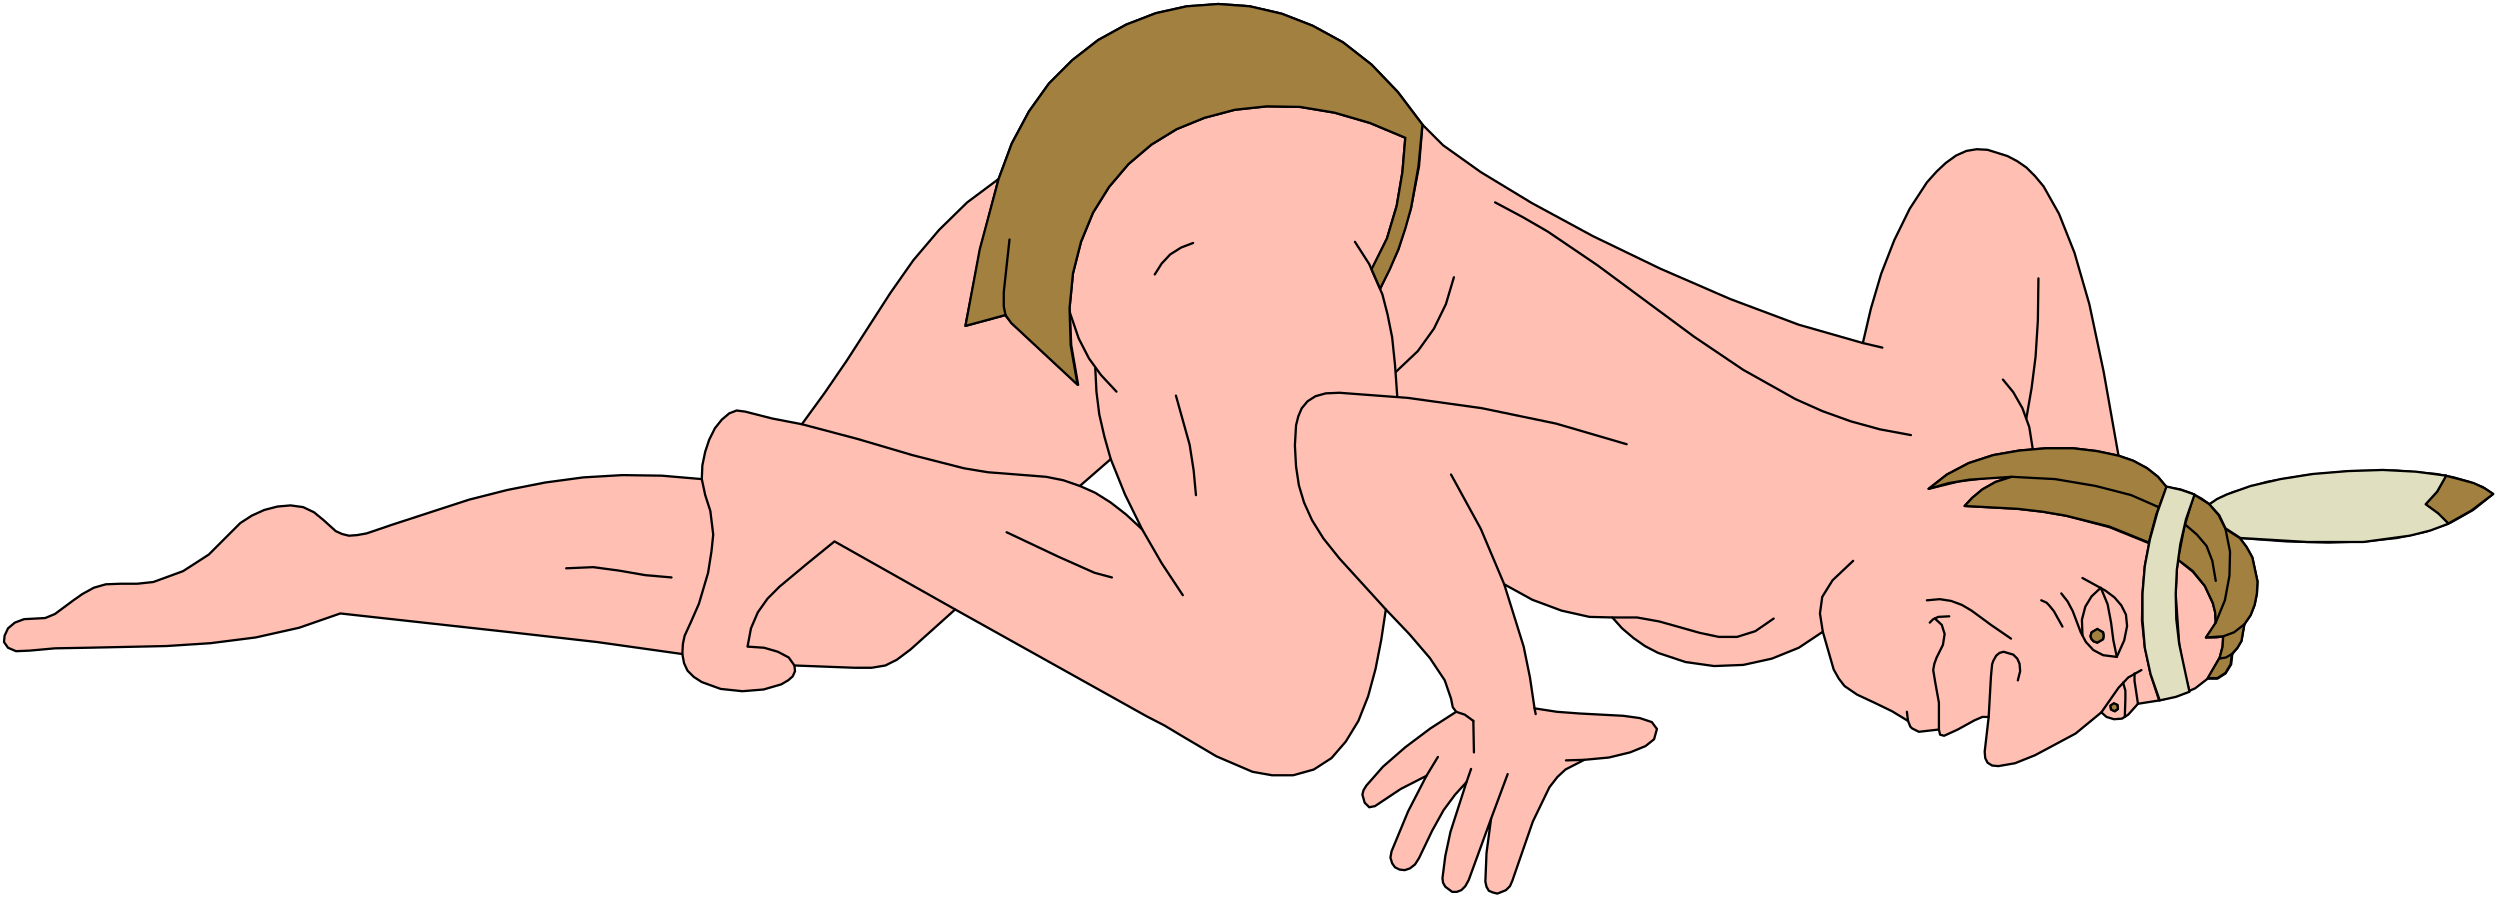 <?xml version="1.0" encoding="UTF-8" standalone="no"?>
<svg
   xmlns:dc="http://purl.org/dc/elements/1.1/"
   xmlns:cc="http://creativecommons.org/ns#"
   xmlns:rdf="http://www.w3.org/1999/02/22-rdf-syntax-ns#"
   xmlns:svg="http://www.w3.org/2000/svg"
   xmlns="http://www.w3.org/2000/svg"
   xmlns:sodipodi="http://sodipodi.sourceforge.net/DTD/sodipodi-0.dtd"
   xmlns:inkscape="http://www.inkscape.org/namespaces/inkscape"
   version="1.0"
   width="77.082mm"
   height="27.746mm"
   id="svg156"
   sodipodi:docname="CS002313.WMF">
  <sodipodi:namedview
     pagecolor="#ffffff"
     bordercolor="#666666"
     borderopacity="1"
     objecttolerance="10"
     gridtolerance="10"
     guidetolerance="10"
     inkscape:pageopacity="0"
     inkscape:pageshadow="2"
     inkscape:window-width="640"
     inkscape:window-height="480"
     id="namedview158" />
  <defs
     id="defs6">
    <clipPath
       clipPathUnits="userSpaceOnUse"
       id="clipWmfPath1">
      <path
         d="M 0,0 L 291.2,0 L 291.2,104.733 L 0,104.733 z"
         id="path2" />
    </clipPath>
    <pattern
       id="WMFhbasepattern"
       patternUnits="userSpaceOnUse"
       width="6"
       height="6"
       x="0"
       y="0" />
  </defs>
  <path
     style="fill:#ffbfb3;fill-rule:evenodd;fill-opacity:1;stroke:none;"
     clip-path="url(#clipWmfPath1)"
     d="  M 3.466,75.818   L 1.866,75.885   L 0.933,75.485   L 0.467,74.819   L 0.533,74.086   L 0.933,73.22   L 1.733,72.554   L 2.799,72.154   L 4.066,72.087   L 5.265,72.021   L 6.399,71.554   L 8.465,70.022   L 9.598,69.223   L 10.931,68.49   L 12.331,68.09   L 14.063,68.023   L 15.996,68.023   L 17.863,67.824   L 21.328,66.558   L 24.328,64.626   L 26.861,62.094   L 27.994,60.961   L 29.327,60.095   L 30.793,59.429   L 32.326,59.029   L 33.859,58.896   L 35.325,59.096   L 36.592,59.695   L 37.725,60.628   L 39.124,61.894   L 39.858,62.227   L 40.657,62.427   L 41.59,62.36   L 42.724,62.16   L 45.656,61.161   L 54.654,58.23   L 59.12,57.097   L 63.519,56.231   L 67.984,55.631   L 72.517,55.365   L 77.116,55.431   L 81.781,55.831   L 81.848,54.232   L 82.181,52.633   L 82.648,51.234   L 83.314,49.902   L 84.114,48.902   L 84.981,48.169   L 85.847,47.836   L 86.847,47.969   L 89.979,48.769   L 93.445,49.435   L 96.111,45.771   L 98.711,41.973   L 103.776,34.112   L 106.442,30.314   L 109.442,26.783   L 112.708,23.585   L 116.373,20.853   L 117.906,16.723   L 119.906,12.992   L 122.239,9.727   L 124.971,6.996   L 127.971,4.664   L 131.237,2.865   L 134.702,1.532   L 138.302,0.733   L 141.968,0.466   L 145.633,0.733   L 149.366,1.599   L 152.965,2.998   L 156.498,4.93   L 159.83,7.529   L 162.896,10.727   L 165.762,14.524   L 168.162,16.923   L 172.56,20.054   L 178.492,23.652   L 185.624,27.516   L 193.489,31.313   L 201.621,34.845   L 209.619,37.843   L 217.084,39.975   L 218.017,35.977   L 219.216,31.913   L 220.749,27.982   L 222.549,24.318   L 224.549,21.253   L 225.682,19.987   L 226.748,18.988   L 227.948,18.122   L 229.148,17.589   L 230.347,17.389   L 231.614,17.456   L 233.946,18.188   L 235.08,18.788   L 236.146,19.521   L 237.146,20.52   L 238.145,21.72   L 239.945,24.917   L 241.745,29.448   L 243.478,35.444   L 245.144,43.306   L 246.877,53.1   L 248.61,53.699   L 250.209,54.565   L 251.476,55.565   L 252.476,56.764   L 254.075,57.03   L 255.408,57.497   L 256.541,58.096   L 257.474,58.763   L 258.674,58.03   L 260.207,57.364   L 264.14,56.164   L 268.872,55.365   L 274.004,54.898   L 279.136,54.832   L 283.868,55.232   L 285.935,55.631   L 287.801,56.164   L 289.334,56.764   L 290.534,57.563   L 288.201,59.429   L 285.601,60.895   L 282.669,61.961   L 279.336,62.693   L 275.604,63.093   L 271.338,63.226   L 266.472,63.093   L 261.007,62.693   L 261.807,63.759   L 262.473,64.959   L 263.073,67.757   L 263.006,69.156   L 262.74,70.488   L 262.273,71.688   L 261.54,72.754   L 261.207,74.686   L 260.74,75.485   L 260.14,76.218   L 260.007,77.417   L 259.341,78.483   L 258.408,79.083   L 257.274,79.083   L 255.808,80.216   L 253.942,81.015   L 251.676,81.615   L 249.143,82.014   L 248.01,83.28   L 247.277,83.747   L 246.344,83.813   L 245.477,83.547   L 244.877,83.014   L 241.878,85.479   L 237.146,88.011   L 234.813,88.943   L 232.88,89.277   L 232.147,89.21   L 231.614,88.877   L 231.347,88.344   L 231.28,87.611   L 231.747,83.547   L 231.014,83.547   L 230.081,83.947   L 228.148,85.013   L 226.548,85.745   L 226.082,85.612   L 225.948,85.013   L 223.615,85.279   L 222.816,84.879   L 222.616,84.679   L 222.349,84.013   L 220.483,82.881   L 218.417,81.881   L 216.417,80.949   L 214.951,79.949   L 214.284,79.083   L 213.684,78.017   L 212.418,73.62   L 209.619,75.485   L 206.486,76.751   L 203.154,77.484   L 199.754,77.617   L 196.422,77.151   L 193.222,76.085   L 191.689,75.285   L 190.356,74.353   L 189.023,73.22   L 187.89,71.954   L 185.224,71.888   L 181.958,71.155   L 178.559,69.889   L 175.293,68.09   L 177.559,75.352   L 178.293,78.95   L 178.826,82.547   L 181.425,82.947   L 184.091,83.147   L 189.157,83.414   L 191.09,83.68   L 192.489,84.146   L 193.089,84.946   L 192.756,86.145   L 191.756,86.945   L 189.957,87.678   L 187.49,88.277   L 184.624,88.544   L 182.425,89.676   L 181.492,90.542   L 180.559,91.742   L 178.626,95.739   L 176.226,102.668   L 175.96,103.268   L 175.493,103.734   L 174.493,104.134   L 173.96,104.001   L 173.494,103.801   L 173.227,103.334   L 173.094,102.735   L 173.227,99.403   L 173.76,95.406   L 171.161,102.535   L 170.761,103.268   L 170.294,103.734   L 169.761,103.934   L 169.228,103.934   L 168.428,103.334   L 168.162,102.868   L 168.095,102.335   L 168.428,99.737   L 169.028,96.938   L 170.894,91.142   L 169.561,92.608   L 168.228,94.407   L 166.895,96.805   L 165.362,100.003   L 164.896,100.736   L 164.296,101.202   L 163.696,101.402   L 163.096,101.336   L 162.563,101.069   L 162.23,100.603   L 162.03,99.936   L 162.163,99.204   L 164.096,94.54   L 166.229,90.409   L 163.229,91.942   L 160.23,93.94   L 159.563,94.073   L 159.03,93.54   L 158.764,92.608   L 158.897,92.075   L 159.23,91.542   L 161.163,89.343   L 163.763,87.078   L 166.695,84.879   L 169.694,82.947   L 169.295,82.414   L 169.095,81.415   L 168.361,79.283   L 166.629,76.685   L 164.229,73.886   L 161.496,71.021   L 160.963,74.553   L 160.297,77.95   L 159.43,81.148   L 158.297,84.013   L 156.831,86.412   L 155.164,88.344   L 153.098,89.676   L 150.699,90.343   L 148.233,90.343   L 145.967,89.943   L 141.768,88.144   L 137.702,85.745   L 135.702,84.546   L 133.636,83.48   L 111.308,71.021   L 106.109,75.685   L 104.509,76.884   L 103.176,77.551   L 101.577,77.817   L 99.577,77.817   L 92.579,77.551   L 92.645,78.217   L 92.379,78.817   L 91.846,79.283   L 91.046,79.749   L 88.98,80.349   L 86.514,80.549   L 83.981,80.282   L 81.781,79.483   L 80.848,78.883   L 80.115,78.15   L 79.715,77.284   L 79.515,76.218   L 69.584,74.819   L 59.586,73.686   L 39.658,71.488   L 34.859,73.153   L 29.793,74.286   L 24.528,74.952   L 19.396,75.285   L 10.131,75.485   L 6.399,75.552   L 3.466,75.818  z    M 125.838,56.631   L 129.437,53.499   L 131.103,57.63   L 133.103,61.694   L 131.237,59.962   L 129.437,58.563   L 127.637,57.43   L 125.838,56.631  z   "
     id="path8" />
  <path
     style="fill:none;stroke:#000000;stroke-width:0.267px;stroke-linecap:round;stroke-linejoin:round;stroke-miterlimit:4;stroke-dasharray:none;stroke-opacity:1;"
     clip-path="url(#clipWmfPath1)"
     d="  M 3.466,75.818   L 1.866,75.885   L 0.933,75.485   L 0.467,74.819   L 0.533,74.086   L 0.933,73.22   L 1.733,72.554   L 2.799,72.154   L 4.066,72.087   L 5.265,72.021   L 6.399,71.554   L 8.465,70.022   L 9.598,69.223   L 10.931,68.49   L 12.331,68.09   L 14.063,68.023   L 15.996,68.023   L 17.863,67.824   L 21.328,66.558   L 24.328,64.626   L 26.861,62.094   L 27.994,60.961   L 29.327,60.095   L 30.793,59.429   L 32.326,59.029   L 33.859,58.896   L 35.325,59.096   L 36.592,59.695   L 37.725,60.628   L 39.124,61.894   L 39.858,62.227   L 40.657,62.427   L 41.59,62.36   L 42.724,62.16   L 45.656,61.161   L 54.654,58.23   L 59.12,57.097   L 63.519,56.231   L 67.984,55.631   L 72.517,55.365   L 77.116,55.431   L 81.781,55.831   L 81.848,54.232   L 82.181,52.633   L 82.648,51.234   L 83.314,49.902   L 84.114,48.902   L 84.981,48.169   L 85.847,47.836   L 86.847,47.969   L 89.979,48.769   L 93.445,49.435   L 96.111,45.771   L 98.711,41.973   L 103.776,34.112   L 106.442,30.314   L 109.442,26.783   L 112.708,23.585   L 116.373,20.853   L 117.906,16.723   L 119.906,12.992   L 122.239,9.727   L 124.971,6.996   L 127.971,4.664   L 131.237,2.865   L 134.702,1.532   L 138.302,0.733   L 141.968,0.466   L 145.633,0.733   L 149.366,1.599   L 152.965,2.998   L 156.498,4.93   L 159.83,7.529   L 162.896,10.727   L 165.762,14.524   L 168.162,16.923   L 172.56,20.054   L 178.492,23.652   L 185.624,27.516   L 193.489,31.313   L 201.621,34.845   L 209.619,37.843   L 217.084,39.975   L 218.017,35.977   L 219.216,31.913   L 220.749,27.982   L 222.549,24.318   L 224.549,21.253   L 225.682,19.987   L 226.748,18.988   L 227.948,18.122   L 229.148,17.589   L 230.347,17.389   L 231.614,17.456   L 233.946,18.188   L 235.08,18.788   L 236.146,19.521   L 237.146,20.52   L 238.145,21.72   L 239.945,24.917   L 241.745,29.448   L 243.478,35.444   L 245.144,43.306   L 246.877,53.1   L 248.61,53.699   L 250.209,54.565   L 251.476,55.565   L 252.476,56.764   L 254.075,57.03   L 255.408,57.497   L 256.541,58.096   L 257.474,58.763   L 258.674,58.03   L 260.207,57.364   L 264.14,56.164   L 268.872,55.365   L 274.004,54.898   L 279.136,54.832   L 283.868,55.232   L 285.935,55.631   L 287.801,56.164   L 289.334,56.764   L 290.534,57.563   L 288.201,59.429   L 285.601,60.895   L 282.669,61.961   L 279.336,62.693   L 275.604,63.093   L 271.338,63.226   L 266.472,63.093   L 261.007,62.693   L 261.807,63.759   L 262.473,64.959   L 263.073,67.757   L 263.006,69.156   L 262.74,70.488   L 262.273,71.688   L 261.54,72.754   L 261.207,74.686   L 260.74,75.485   L 260.14,76.218   L 260.007,77.417   L 259.341,78.483   L 258.408,79.083   L 257.274,79.083   L 255.808,80.216   L 253.942,81.015   L 251.676,81.615   L 249.143,82.014   L 248.01,83.28   L 247.277,83.747   L 246.344,83.813   L 245.477,83.547   L 244.877,83.014   L 241.878,85.479   L 237.146,88.011   L 234.813,88.943   L 232.88,89.277   L 232.147,89.21   L 231.614,88.877   L 231.347,88.344   L 231.28,87.611   L 231.747,83.547   L 231.014,83.547   L 230.081,83.947   L 228.148,85.013   L 226.548,85.745   L 226.082,85.612   L 225.948,85.013   L 223.615,85.279   L 222.816,84.879   L 222.616,84.679   L 222.349,84.013   L 220.483,82.881   L 218.417,81.881   L 216.417,80.949   L 214.951,79.949   L 214.284,79.083   L 213.684,78.017   L 212.418,73.62   L 209.619,75.485   L 206.486,76.751   L 203.154,77.484   L 199.754,77.617   L 196.422,77.151   L 193.222,76.085   L 191.689,75.285   L 190.356,74.353   L 189.023,73.22   L 187.89,71.954   L 185.224,71.888   L 181.958,71.155   L 178.559,69.889   L 175.293,68.09   L 177.559,75.352   L 178.293,78.95   L 178.826,82.547   L 181.425,82.947   L 184.091,83.147   L 189.157,83.414   L 191.09,83.68   L 192.489,84.146   L 193.089,84.946   L 192.756,86.145   L 191.756,86.945   L 189.957,87.678   L 187.49,88.277   L 184.624,88.544   L 182.425,89.676   L 181.492,90.542   L 180.559,91.742   L 178.626,95.739   L 176.226,102.668   L 175.96,103.268   L 175.493,103.734   L 174.493,104.134   L 173.96,104.001   L 173.494,103.801   L 173.227,103.334   L 173.094,102.735   L 173.227,99.403   L 173.76,95.406   L 171.161,102.535   L 170.761,103.268   L 170.294,103.734   L 169.761,103.934   L 169.228,103.934   L 168.428,103.334   L 168.162,102.868   L 168.095,102.335   L 168.428,99.737   L 169.028,96.938   L 170.894,91.142   L 169.561,92.608   L 168.228,94.407   L 166.895,96.805   L 165.362,100.003   L 164.896,100.736   L 164.296,101.202   L 163.696,101.402   L 163.096,101.336   L 162.563,101.069   L 162.23,100.603   L 162.03,99.936   L 162.163,99.204   L 164.096,94.54   L 166.229,90.409   L 163.229,91.942   L 160.23,93.94   L 159.563,94.073   L 159.03,93.54   L 158.764,92.608   L 158.897,92.075   L 159.23,91.542   L 161.163,89.343   L 163.763,87.078   L 166.695,84.879   L 169.694,82.947   L 169.295,82.414   L 169.095,81.415   L 168.361,79.283   L 166.629,76.685   L 164.229,73.886   L 161.496,71.021   L 160.963,74.553   L 160.297,77.95   L 159.43,81.148   L 158.297,84.013   L 156.831,86.412   L 155.164,88.344   L 153.098,89.676   L 150.699,90.343   L 148.233,90.343   L 145.967,89.943   L 141.768,88.144   L 137.702,85.745   L 135.702,84.546   L 133.636,83.48   L 111.308,71.021   L 106.109,75.685   L 104.509,76.884   L 103.176,77.551   L 101.577,77.817   L 99.577,77.817   L 92.579,77.551   L 92.645,78.217   L 92.379,78.817   L 91.846,79.283   L 91.046,79.749   L 88.98,80.349   L 86.514,80.549   L 83.981,80.282   L 81.781,79.483   L 80.848,78.883   L 80.115,78.15   L 79.715,77.284   L 79.515,76.218   L 69.584,74.819   L 59.586,73.686   L 39.658,71.488   L 34.859,73.153   L 29.793,74.286   L 24.528,74.952   L 19.396,75.285   L 10.131,75.485   L 6.399,75.552   L 3.466,75.818  z "
     id="path10" />
  <path
     style="fill:none;stroke:#000000;stroke-width:0.267px;stroke-linecap:round;stroke-linejoin:round;stroke-miterlimit:4;stroke-dasharray:none;stroke-opacity:1;"
     clip-path="url(#clipWmfPath1)"
     d="  M 125.838,56.631   L 129.437,53.499   L 131.103,57.63   L 133.103,61.694   L 131.237,59.962   L 129.437,58.563   L 127.637,57.43   L 125.838,56.631  z "
     id="path12" />
  <path
     style="fill:none;stroke:#000000;stroke-width:0.267px;stroke-linecap:round;stroke-linejoin:round;stroke-miterlimit:4;stroke-dasharray:none;stroke-opacity:1;"
     clip-path="url(#clipWmfPath1)"
     d="  M 111.308,71.021   L 97.244,63.093   L 94.045,65.692   L 90.846,68.357   L 89.446,69.756   L 88.313,71.355   L 87.513,73.22   L 87.113,75.352   L 89.046,75.485   L 90.646,75.952   L 91.912,76.618   L 92.579,77.551  "
     id="path14" />
  <path
     style="fill:none;stroke:#000000;stroke-width:0.267px;stroke-linecap:round;stroke-linejoin:round;stroke-miterlimit:4;stroke-dasharray:none;stroke-opacity:1;"
     clip-path="url(#clipWmfPath1)"
     d="  M 65.985,66.225   L 69.118,66.091   L 72.117,66.491   L 75.183,67.024   L 78.249,67.291  "
     id="path16" />
  <path
     style="fill:none;stroke:#000000;stroke-width:0.267px;stroke-linecap:round;stroke-linejoin:round;stroke-miterlimit:4;stroke-dasharray:none;stroke-opacity:1;"
     clip-path="url(#clipWmfPath1)"
     d="  M 79.515,76.218   L 79.582,75.019   L 79.782,74.086   L 80.515,72.487   L 81.448,70.355   L 82.514,66.758   L 82.914,64.226   L 83.114,62.294   L 82.781,59.562   L 82.181,57.697   L 81.781,55.831  "
     id="path18" />
  <path
     style="fill:none;stroke:#000000;stroke-width:0.267px;stroke-linecap:round;stroke-linejoin:round;stroke-miterlimit:4;stroke-dasharray:none;stroke-opacity:1;"
     clip-path="url(#clipWmfPath1)"
     d="  M 93.445,49.435   L 99.977,51.167   L 106.309,53.033   L 112.308,54.565   L 115.107,55.032   L 117.706,55.232   L 121.905,55.565   L 123.905,55.964   L 125.838,56.631  "
     id="path20" />
  <path
     style="fill:none;stroke:#000000;stroke-width:0.267px;stroke-linecap:round;stroke-linejoin:round;stroke-miterlimit:4;stroke-dasharray:none;stroke-opacity:1;"
     clip-path="url(#clipWmfPath1)"
     d="  M 117.306,62.027   L 123.372,64.892   L 126.371,66.225   L 127.571,66.758   L 129.57,67.291  "
     id="path22" />
  <path
     style="fill:none;stroke:#000000;stroke-width:0.267px;stroke-linecap:round;stroke-linejoin:round;stroke-miterlimit:4;stroke-dasharray:none;stroke-opacity:1;"
     clip-path="url(#clipWmfPath1)"
     d="  M 137.835,69.356   L 135.369,65.625   L 133.103,61.694  "
     id="path24" />
  <path
     style="fill:none;stroke:#000000;stroke-width:0.267px;stroke-linecap:round;stroke-linejoin:round;stroke-miterlimit:4;stroke-dasharray:none;stroke-opacity:1;"
     clip-path="url(#clipWmfPath1)"
     d="  M 129.437,53.499   L 128.704,50.901   L 128.104,48.303   L 127.771,45.638   L 127.637,42.906  "
     id="path26" />
  <path
     style="fill:none;stroke:#000000;stroke-width:0.267px;stroke-linecap:round;stroke-linejoin:round;stroke-miterlimit:4;stroke-dasharray:none;stroke-opacity:1;"
     clip-path="url(#clipWmfPath1)"
     d="  M 130.104,45.638   L 128.304,43.706   L 126.904,41.773   L 125.705,39.442   L 124.638,36.31  "
     id="path28" />
  <path
     style="fill:none;stroke:#000000;stroke-width:0.267px;stroke-linecap:round;stroke-linejoin:round;stroke-miterlimit:4;stroke-dasharray:none;stroke-opacity:1;"
     clip-path="url(#clipWmfPath1)"
     d="  M 116.373,20.853   L 114.241,29.048   L 112.508,37.976   L 117.173,36.71  "
     id="path30" />
  <path
     style="fill:none;stroke:#000000;stroke-width:0.267px;stroke-linecap:round;stroke-linejoin:round;stroke-miterlimit:4;stroke-dasharray:none;stroke-opacity:1;"
     clip-path="url(#clipWmfPath1)"
     d="  M 117.64,27.916   L 117.107,32.713   L 116.973,35.511   L 117.24,36.843   L 117.906,37.643   L 125.638,44.838   L 124.838,40.241   L 124.638,35.91   L 125.038,31.846   L 125.971,28.182   L 127.371,24.784   L 129.237,21.786   L 131.503,19.121   L 134.169,16.856   L 137.102,15.057   L 140.368,13.725   L 143.9,12.792   L 147.633,12.392   L 151.499,12.459   L 155.498,13.125   L 159.63,14.324   L 163.763,16.056   L 163.429,20.054   L 162.763,23.985   L 161.63,27.782   L 159.897,31.38  "
     id="path32" />
  <path
     style="fill:none;stroke:#000000;stroke-width:0.267px;stroke-linecap:round;stroke-linejoin:round;stroke-miterlimit:4;stroke-dasharray:none;stroke-opacity:1;"
     clip-path="url(#clipWmfPath1)"
     d="  M 160.83,33.645   L 162.963,29.048   L 164.429,24.251   L 165.362,19.388   L 165.762,14.524  "
     id="path34" />
  <path
     style="fill:none;stroke:#000000;stroke-width:0.267px;stroke-linecap:round;stroke-linejoin:round;stroke-miterlimit:4;stroke-dasharray:none;stroke-opacity:1;"
     clip-path="url(#clipWmfPath1)"
     d="  M 169.428,32.313   L 168.495,35.444   L 167.095,38.309   L 165.229,40.907   L 162.696,43.306  "
     id="path36" />
  <path
     style="fill:none;stroke:#000000;stroke-width:0.267px;stroke-linecap:round;stroke-linejoin:round;stroke-miterlimit:4;stroke-dasharray:none;stroke-opacity:1;"
     clip-path="url(#clipWmfPath1)"
     d="  M 157.897,28.182   L 159.563,30.78   L 161.096,34.312   L 161.696,36.643   L 162.23,39.308   L 162.563,42.506   L 162.829,46.237  "
     id="path38" />
  <path
     style="fill:none;stroke:#000000;stroke-width:0.267px;stroke-linecap:round;stroke-linejoin:round;stroke-miterlimit:4;stroke-dasharray:none;stroke-opacity:1;"
     clip-path="url(#clipWmfPath1)"
     d="  M 139.035,28.315   L 137.635,28.848   L 136.369,29.648   L 135.369,30.714   L 134.569,31.98  "
     id="path40" />
  <path
     style="fill:none;stroke:#000000;stroke-width:0.267px;stroke-linecap:round;stroke-linejoin:round;stroke-miterlimit:4;stroke-dasharray:none;stroke-opacity:1;"
     clip-path="url(#clipWmfPath1)"
     d="  M 137.035,46.104   L 138.635,51.834   L 139.101,54.832   L 139.368,57.697  "
     id="path42" />
  <path
     style="fill:none;stroke:#000000;stroke-width:0.267px;stroke-linecap:round;stroke-linejoin:round;stroke-miterlimit:4;stroke-dasharray:none;stroke-opacity:1;"
     clip-path="url(#clipWmfPath1)"
     d="  M 161.496,71.021   L 156.098,65.092   L 154.231,62.76   L 152.898,60.628   L 151.965,58.563   L 151.365,56.564   L 151.032,54.365   L 150.899,51.9   L 151.032,49.568   L 151.299,48.502   L 151.699,47.57   L 152.365,46.77   L 153.298,46.171   L 154.498,45.838   L 156.098,45.771   L 164.096,46.371   L 172.694,47.57   L 181.358,49.369   L 189.557,51.767  "
     id="path44" />
  <path
     style="fill:none;stroke:#000000;stroke-width:0.267px;stroke-linecap:round;stroke-linejoin:round;stroke-miterlimit:4;stroke-dasharray:none;stroke-opacity:1;"
     clip-path="url(#clipWmfPath1)"
     d="  M 169.095,55.298   L 172.56,61.627   L 175.293,68.09  "
     id="path46" />
  <path
     style="fill:none;stroke:#000000;stroke-width:0.267px;stroke-linecap:round;stroke-linejoin:round;stroke-miterlimit:4;stroke-dasharray:none;stroke-opacity:1;"
     clip-path="url(#clipWmfPath1)"
     d="  M 178.826,82.547   L 178.959,83.214  "
     id="path48" />
  <path
     style="fill:none;stroke:#000000;stroke-width:0.267px;stroke-linecap:round;stroke-linejoin:round;stroke-miterlimit:4;stroke-dasharray:none;stroke-opacity:1;"
     clip-path="url(#clipWmfPath1)"
     d="  M 184.624,88.544   L 182.492,88.61  "
     id="path50" />
  <path
     style="fill:none;stroke:#000000;stroke-width:0.267px;stroke-linecap:round;stroke-linejoin:round;stroke-miterlimit:4;stroke-dasharray:none;stroke-opacity:1;"
     clip-path="url(#clipWmfPath1)"
     d="  M 175.693,90.209   L 173.76,95.406  "
     id="path52" />
  <path
     style="fill:none;stroke:#000000;stroke-width:0.267px;stroke-linecap:round;stroke-linejoin:round;stroke-miterlimit:4;stroke-dasharray:none;stroke-opacity:1;"
     clip-path="url(#clipWmfPath1)"
     d="  M 170.894,91.142   L 171.427,89.61  "
     id="path54" />
  <path
     style="fill:none;stroke:#000000;stroke-width:0.267px;stroke-linecap:round;stroke-linejoin:round;stroke-miterlimit:4;stroke-dasharray:none;stroke-opacity:1;"
     clip-path="url(#clipWmfPath1)"
     d="  M 166.229,90.409   L 167.562,88.211  "
     id="path56" />
  <path
     style="fill:none;stroke:#000000;stroke-width:0.267px;stroke-linecap:round;stroke-linejoin:round;stroke-miterlimit:4;stroke-dasharray:none;stroke-opacity:1;"
     clip-path="url(#clipWmfPath1)"
     d="  M 171.694,84.013   L 170.694,83.28   L 169.694,82.947  "
     id="path58" />
  <path
     style="fill:none;stroke:#000000;stroke-width:0.267px;stroke-linecap:round;stroke-linejoin:round;stroke-miterlimit:4;stroke-dasharray:none;stroke-opacity:1;"
     clip-path="url(#clipWmfPath1)"
     d="  M 171.694,84.013   L 171.761,87.678  "
     id="path60" />
  <path
     style="fill:none;stroke:#000000;stroke-width:0.267px;stroke-linecap:round;stroke-linejoin:round;stroke-miterlimit:4;stroke-dasharray:none;stroke-opacity:1;"
     clip-path="url(#clipWmfPath1)"
     d="  M 187.89,71.954   L 190.756,71.954   L 193.356,72.421   L 198.088,73.753   L 200.287,74.219   L 202.42,74.219   L 204.553,73.553   L 206.686,72.087  "
     id="path62" />
  <path
     style="fill:none;stroke:#000000;stroke-width:0.267px;stroke-linecap:round;stroke-linejoin:round;stroke-miterlimit:4;stroke-dasharray:none;stroke-opacity:1;"
     clip-path="url(#clipWmfPath1)"
     d="  M 174.227,23.585   L 177.359,25.251   L 180.359,26.983   L 186.157,30.914   L 197.421,39.242   L 203.154,43.106   L 209.219,46.504   L 212.351,47.903   L 215.684,49.102   L 219.083,50.035   L 222.682,50.701  "
     id="path64" />
  <path
     style="fill:none;stroke:#000000;stroke-width:0.267px;stroke-linecap:round;stroke-linejoin:round;stroke-miterlimit:4;stroke-dasharray:none;stroke-opacity:1;"
     clip-path="url(#clipWmfPath1)"
     d="  M 217.084,39.975   L 219.35,40.508  "
     id="path66" />
  <path
     style="fill:none;stroke:#000000;stroke-width:0.267px;stroke-linecap:round;stroke-linejoin:round;stroke-miterlimit:4;stroke-dasharray:none;stroke-opacity:1;"
     clip-path="url(#clipWmfPath1)"
     d="  M 237.546,32.446   L 237.479,37.376   L 237.212,41.574   L 236.746,45.238   L 236.146,48.702  "
     id="path68" />
  <path
     style="fill:none;stroke:#000000;stroke-width:0.267px;stroke-linecap:round;stroke-linejoin:round;stroke-miterlimit:4;stroke-dasharray:none;stroke-opacity:1;"
     clip-path="url(#clipWmfPath1)"
     d="  M 233.413,44.239   L 234.613,45.704   L 235.679,47.57   L 236.479,49.768   L 236.879,52.3  "
     id="path70" />
  <path
     style="fill:none;stroke:#000000;stroke-width:0.267px;stroke-linecap:round;stroke-linejoin:round;stroke-miterlimit:4;stroke-dasharray:none;stroke-opacity:1;"
     clip-path="url(#clipWmfPath1)"
     d="  M 251.609,59.162   L 249.276,58.096   L 246.41,57.164   L 243.144,56.431   L 239.545,55.898   L 235.813,55.631   L 232.014,55.631   L 228.281,56.098   L 224.749,56.964   L 226.881,55.298   L 229.414,53.966   L 232.28,53.033   L 235.346,52.5   L 238.479,52.233   L 241.545,52.233   L 244.344,52.567   L 246.877,53.1  "
     id="path72" />
  <path
     style="fill:none;stroke:#000000;stroke-width:0.267px;stroke-linecap:round;stroke-linejoin:round;stroke-miterlimit:4;stroke-dasharray:none;stroke-opacity:1;"
     clip-path="url(#clipWmfPath1)"
     d="  M 250.409,63.293   L 245.81,61.428   L 240.745,60.095   L 238.012,59.629   L 235.146,59.296   L 228.948,58.962   L 229.814,58.03   L 231.014,57.03   L 232.547,56.164   L 234.413,55.565  "
     id="path74" />
  <path
     style="fill:none;stroke:#000000;stroke-width:0.267px;stroke-linecap:round;stroke-linejoin:round;stroke-miterlimit:4;stroke-dasharray:none;stroke-opacity:1;"
     clip-path="url(#clipWmfPath1)"
     d="  M 251.609,81.615   L 250.609,78.55   L 249.943,75.419   L 249.61,72.287   L 249.676,69.089   L 249.943,65.958   L 250.543,62.827   L 251.409,59.762   L 252.476,56.764  "
     id="path76" />
  <path
     style="fill:none;stroke:#000000;stroke-width:0.267px;stroke-linecap:round;stroke-linejoin:round;stroke-miterlimit:4;stroke-dasharray:none;stroke-opacity:1;"
     clip-path="url(#clipWmfPath1)"
     d="  M 258.208,67.69   L 257.808,65.358   L 257.141,63.626   L 256.008,62.294   L 254.608,61.094  "
     id="path78" />
  <path
     style="fill:none;stroke:#000000;stroke-width:0.267px;stroke-linecap:round;stroke-linejoin:round;stroke-miterlimit:4;stroke-dasharray:none;stroke-opacity:1;"
     clip-path="url(#clipWmfPath1)"
     d="  M 255.675,57.63   L 254.742,60.495   L 254.075,63.426   L 253.675,66.358   L 253.542,69.223   L 253.942,74.952   L 254.408,77.817   L 255.142,80.549  "
     id="path80" />
  <path
     style="fill:none;stroke:#000000;stroke-width:0.267px;stroke-linecap:round;stroke-linejoin:round;stroke-miterlimit:4;stroke-dasharray:none;stroke-opacity:1;"
     clip-path="url(#clipWmfPath1)"
     d="  M 261.007,62.693   L 259.341,61.627  "
     id="path82" />
  <path
     style="fill:none;stroke:#000000;stroke-width:0.267px;stroke-linecap:round;stroke-linejoin:round;stroke-miterlimit:4;stroke-dasharray:none;stroke-opacity:1;"
     clip-path="url(#clipWmfPath1)"
     d="  M 257.474,58.763   L 258.674,60.228   L 259.474,62.027   L 259.874,64.093   L 259.874,66.291   L 259.607,68.49   L 259.007,70.622   L 258.208,72.62   L 257.074,74.286  "
     id="path84" />
  <path
     style="fill:none;stroke:#000000;stroke-width:0.267px;stroke-linecap:round;stroke-linejoin:round;stroke-miterlimit:4;stroke-dasharray:none;stroke-opacity:1;"
     clip-path="url(#clipWmfPath1)"
     d="  M 258.208,72.554   L 258.141,71.355   L 257.874,70.289   L 256.941,68.29   L 255.542,66.624   L 253.809,65.225  "
     id="path86" />
  <path
     style="fill:none;stroke:#000000;stroke-width:0.267px;stroke-linecap:round;stroke-linejoin:round;stroke-miterlimit:4;stroke-dasharray:none;stroke-opacity:1;"
     clip-path="url(#clipWmfPath1)"
     d="  M 257.074,74.286   L 258.274,74.286   L 259.474,74.086   L 260.54,73.62   L 261.54,72.754  "
     id="path88" />
  <path
     style="fill:none;stroke:#000000;stroke-width:0.267px;stroke-linecap:round;stroke-linejoin:round;stroke-miterlimit:4;stroke-dasharray:none;stroke-opacity:1;"
     clip-path="url(#clipWmfPath1)"
     d="  M 259.074,74.153   L 259.007,75.352   L 258.674,76.618   L 257.274,79.083  "
     id="path90" />
  <path
     style="fill:none;stroke:#000000;stroke-width:0.267px;stroke-linecap:round;stroke-linejoin:round;stroke-miterlimit:4;stroke-dasharray:none;stroke-opacity:1;"
     clip-path="url(#clipWmfPath1)"
     d="  M 258.607,76.818   L 259.407,76.618   L 260.14,76.218  "
     id="path92" />
  <path
     style="fill:none;stroke:#000000;stroke-width:0.267px;stroke-linecap:round;stroke-linejoin:round;stroke-miterlimit:4;stroke-dasharray:none;stroke-opacity:1;"
     clip-path="url(#clipWmfPath1)"
     d="  M 248.743,78.483   L 248.743,79.35   L 248.876,80.216   L 249.143,82.014  "
     id="path94" />
  <path
     style="fill:none;stroke:#000000;stroke-width:0.267px;stroke-linecap:round;stroke-linejoin:round;stroke-miterlimit:4;stroke-dasharray:none;stroke-opacity:1;"
     clip-path="url(#clipWmfPath1)"
     d="  M 249.543,78.084   L 248.01,78.95   L 246.877,80.149   L 244.877,83.014  "
     id="path96" />
  <path
     style="fill:none;stroke:#000000;stroke-width:0.267px;stroke-linecap:round;stroke-linejoin:round;stroke-miterlimit:4;stroke-dasharray:none;stroke-opacity:1;"
     clip-path="url(#clipWmfPath1)"
     d="  M 246.477,82.881   L 246.81,82.614   L 246.744,82.148   L 246.344,82.014   L 245.944,82.281   L 246.01,82.681   L 246.477,82.881  z "
     id="path98" />
  <path
     style="fill:none;stroke:#000000;stroke-width:0.267px;stroke-linecap:round;stroke-linejoin:round;stroke-miterlimit:4;stroke-dasharray:none;stroke-opacity:1;"
     clip-path="url(#clipWmfPath1)"
     d="  M 247.61,83.547   L 247.677,81.481   L 247.677,80.482   L 247.41,79.549  "
     id="path100" />
  <path
     style="fill:none;stroke:#000000;stroke-width:0.267px;stroke-linecap:round;stroke-linejoin:round;stroke-miterlimit:4;stroke-dasharray:none;stroke-opacity:1;"
     clip-path="url(#clipWmfPath1)"
     d="  M 242.678,67.357   L 245.344,68.823   L 246.41,69.622   L 247.21,70.555   L 247.743,71.621   L 247.877,72.954   L 247.543,74.619   L 246.677,76.551   L 245.077,76.351   L 243.944,75.752   L 243.078,74.819   L 242.478,73.686   L 241.545,71.221   L 240.945,70.089   L 240.212,69.156  "
     id="path102" />
  <path
     style="fill:none;stroke:#000000;stroke-width:0.267px;stroke-linecap:round;stroke-linejoin:round;stroke-miterlimit:4;stroke-dasharray:none;stroke-opacity:1;"
     clip-path="url(#clipWmfPath1)"
     d="  M 242.678,74.02   L 242.611,72.221   L 243.011,70.688   L 243.744,69.489   L 244.811,68.49   L 245.61,70.422   L 246.01,72.554   L 246.277,74.619   L 246.677,76.551  "
     id="path104" />
  <path
     style="fill:none;stroke:#000000;stroke-width:0.267px;stroke-linecap:round;stroke-linejoin:round;stroke-miterlimit:4;stroke-dasharray:none;stroke-opacity:1;"
     clip-path="url(#clipWmfPath1)"
     d="  M 244.411,74.886   L 245.077,74.486   L 245.144,74.086   L 245.077,73.686   L 244.411,73.353   L 243.744,73.686   L 243.611,74.153   L 243.744,74.486   L 244.011,74.752   L 244.411,74.886  z "
     id="path106" />
  <path
     style="fill:none;stroke:#000000;stroke-width:0.267px;stroke-linecap:round;stroke-linejoin:round;stroke-miterlimit:4;stroke-dasharray:none;stroke-opacity:1;"
     clip-path="url(#clipWmfPath1)"
     d="  M 240.345,73.02   L 239.345,71.221   L 238.745,70.488   L 238.479,70.222   L 237.879,69.955  "
     id="path108" />
  <path
     style="fill:none;stroke:#000000;stroke-width:0.267px;stroke-linecap:round;stroke-linejoin:round;stroke-miterlimit:4;stroke-dasharray:none;stroke-opacity:1;"
     clip-path="url(#clipWmfPath1)"
     d="  M 231.747,83.547   L 232.014,78.817   L 232.147,77.417   L 232.28,77.018   L 232.613,76.418   L 233.013,76.085   L 233.48,75.952   L 234.613,76.285   L 235.08,76.751   L 235.346,77.351   L 235.413,78.217   L 235.146,79.283  "
     id="path110" />
  <path
     style="fill:none;stroke:#000000;stroke-width:0.267px;stroke-linecap:round;stroke-linejoin:round;stroke-miterlimit:4;stroke-dasharray:none;stroke-opacity:1;"
     clip-path="url(#clipWmfPath1)"
     d="  M 234.346,74.419   L 232.014,72.82   L 229.747,71.155   L 228.614,70.488   L 227.348,70.022   L 226.015,69.822   L 224.549,69.955  "
     id="path112" />
  <path
     style="fill:none;stroke:#000000;stroke-width:0.267px;stroke-linecap:round;stroke-linejoin:round;stroke-miterlimit:4;stroke-dasharray:none;stroke-opacity:1;"
     clip-path="url(#clipWmfPath1)"
     d="  M 222.349,84.013   L 222.216,82.947  "
     id="path114" />
  <path
     style="fill:none;stroke:#000000;stroke-width:0.267px;stroke-linecap:round;stroke-linejoin:round;stroke-miterlimit:4;stroke-dasharray:none;stroke-opacity:1;"
     clip-path="url(#clipWmfPath1)"
     d="  M 225.948,85.013   L 225.948,81.881   L 225.548,79.683   L 225.282,78.084   L 225.415,77.351   L 225.682,76.618   L 226.415,75.152   L 226.615,73.886   L 226.282,72.82   L 225.482,72.087  "
     id="path116" />
  <path
     style="fill:none;stroke:#000000;stroke-width:0.267px;stroke-linecap:round;stroke-linejoin:round;stroke-miterlimit:4;stroke-dasharray:none;stroke-opacity:1;"
     clip-path="url(#clipWmfPath1)"
     d="  M 224.882,72.554   L 225.282,72.154   L 225.882,71.888   L 227.148,71.821  "
     id="path118" />
  <path
     style="fill:none;stroke:#000000;stroke-width:0.267px;stroke-linecap:round;stroke-linejoin:round;stroke-miterlimit:4;stroke-dasharray:none;stroke-opacity:1;"
     clip-path="url(#clipWmfPath1)"
     d="  M 212.418,73.62   L 212.085,71.488   L 212.351,69.556   L 213.551,67.624   L 215.951,65.358  "
     id="path120" />
  <path
     style="fill:none;stroke:#000000;stroke-width:0.267px;stroke-linecap:round;stroke-linejoin:round;stroke-miterlimit:4;stroke-dasharray:none;stroke-opacity:1;"
     clip-path="url(#clipWmfPath1)"
     d="  M 285.268,61.028   L 284.068,59.829   L 282.602,58.763   L 284.002,57.364   L 285.001,55.431  "
     id="path122" />
  <path
     style="fill:#a18040;fill-rule:evenodd;fill-opacity:1;stroke:none;"
     clip-path="url(#clipWmfPath1)"
     d="  M 112.508,37.976   L 114.174,29.048   L 116.373,20.853   L 117.906,16.723   L 119.906,12.992   L 122.239,9.727   L 124.971,6.996   L 127.971,4.664   L 131.237,2.865   L 134.702,1.532   L 138.302,0.733   L 141.968,0.466   L 145.633,0.733   L 149.366,1.599   L 152.965,2.998   L 156.498,4.93   L 159.83,7.529   L 162.896,10.727   L 165.762,14.524   L 165.296,19.388   L 164.429,24.251   L 163.763,26.65   L 162.963,29.048   L 161.963,31.38   L 160.83,33.645   L 159.83,31.38   L 161.63,27.782   L 162.763,23.985   L 163.429,20.054   L 163.763,16.056   L 159.63,14.324   L 155.498,13.125   L 151.499,12.459   L 147.633,12.392   L 143.9,12.792   L 140.368,13.725   L 137.102,15.057   L 134.169,16.856   L 131.503,19.121   L 129.237,21.786   L 127.371,24.784   L 125.971,28.182   L 125.038,31.846   L 124.638,35.91   L 124.771,40.241   L 125.571,44.838   L 117.84,37.643   L 117.173,36.71   L 112.508,37.976  z    M 224.749,56.964   L 226.881,55.298   L 229.414,53.966   L 232.28,53.033   L 235.346,52.5   L 238.479,52.233   L 241.545,52.233   L 244.344,52.567   L 246.877,53.1   L 248.61,53.699   L 250.209,54.565   L 251.476,55.565   L 252.476,56.764   L 251.276,59.962   L 250.409,63.226   L 245.81,61.361   L 240.745,60.095   L 238.012,59.629   L 235.146,59.296   L 228.948,58.962   L 229.814,58.03   L 231.014,57.03   L 232.547,56.164   L 234.413,55.565   L 229.481,55.898   L 227.081,56.298   L 224.749,56.964  z    M 253.809,65.225   L 254.542,61.428   L 255.675,57.63   L 257.474,58.763   L 258.541,60.028   L 259.341,61.627   L 261.007,62.693   L 261.807,63.759   L 262.473,64.959   L 263.073,67.757   L 263.006,69.156   L 262.74,70.488   L 262.273,71.688   L 261.54,72.754   L 261.207,74.686   L 260.74,75.485   L 260.074,76.218   L 259.94,77.417   L 259.341,78.417   L 258.408,79.016   L 257.274,79.016   L 258.674,76.618   L 259.007,75.352   L 259.074,74.153   L 257.074,74.286   L 258.208,72.554   L 258.141,71.355   L 257.874,70.289   L 256.941,68.29   L 255.542,66.558   L 253.809,65.225  z    M 244.411,74.886   L 245.077,74.486   L 245.144,74.086   L 245.077,73.686   L 244.411,73.287   L 243.744,73.686   L 243.611,74.153   L 243.744,74.486   L 244.011,74.752   L 244.411,74.886  z    M 246.41,82.881   L 246.81,82.614   L 246.744,82.148   L 246.344,81.948   L 245.944,82.214   L 246.01,82.681   L 246.41,82.881  z    M 285.268,61.028   L 284.068,59.829   L 282.602,58.763   L 284.002,57.297   L 285.001,55.431   L 288.267,56.298   L 289.534,56.897   L 290.534,57.563   L 288.001,59.495   L 285.268,61.028  z   "
     id="path124" />
  <path
     style="fill:none;stroke:#000000;stroke-width:0.267px;stroke-linecap:round;stroke-linejoin:round;stroke-miterlimit:4;stroke-dasharray:none;stroke-opacity:1;"
     clip-path="url(#clipWmfPath1)"
     d="  M 112.508,37.976   L 114.174,29.048   L 116.373,20.853   L 117.906,16.723   L 119.906,12.992   L 122.239,9.727   L 124.971,6.996   L 127.971,4.664   L 131.237,2.865   L 134.702,1.532   L 138.302,0.733   L 141.968,0.466   L 145.633,0.733   L 149.366,1.599   L 152.965,2.998   L 156.498,4.93   L 159.83,7.529   L 162.896,10.727   L 165.762,14.524   L 165.296,19.388   L 164.429,24.251   L 163.763,26.65   L 162.963,29.048   L 161.963,31.38   L 160.83,33.645   L 159.83,31.38   L 161.63,27.782   L 162.763,23.985   L 163.429,20.054   L 163.763,16.056   L 159.63,14.324   L 155.498,13.125   L 151.499,12.459   L 147.633,12.392   L 143.9,12.792   L 140.368,13.725   L 137.102,15.057   L 134.169,16.856   L 131.503,19.121   L 129.237,21.786   L 127.371,24.784   L 125.971,28.182   L 125.038,31.846   L 124.638,35.91   L 124.771,40.241   L 125.571,44.838   L 117.84,37.643   L 117.173,36.71   L 112.508,37.976  z "
     id="path126" />
  <path
     style="fill:none;stroke:#000000;stroke-width:0.267px;stroke-linecap:round;stroke-linejoin:round;stroke-miterlimit:4;stroke-dasharray:none;stroke-opacity:1;"
     clip-path="url(#clipWmfPath1)"
     d="  M 224.749,56.964   L 226.881,55.298   L 229.414,53.966   L 232.28,53.033   L 235.346,52.5   L 238.479,52.233   L 241.545,52.233   L 244.344,52.567   L 246.877,53.1   L 248.61,53.699   L 250.209,54.565   L 251.476,55.565   L 252.476,56.764   L 251.276,59.962   L 250.409,63.226   L 245.81,61.361   L 240.745,60.095   L 238.012,59.629   L 235.146,59.296   L 228.948,58.962   L 229.814,58.03   L 231.014,57.03   L 232.547,56.164   L 234.413,55.565   L 229.481,55.898   L 227.081,56.298   L 224.749,56.964  z "
     id="path128" />
  <path
     style="fill:none;stroke:#000000;stroke-width:0.267px;stroke-linecap:round;stroke-linejoin:round;stroke-miterlimit:4;stroke-dasharray:none;stroke-opacity:1;"
     clip-path="url(#clipWmfPath1)"
     d="  M 253.809,65.225   L 254.542,61.428   L 255.675,57.63   L 257.474,58.763   L 258.541,60.028   L 259.341,61.627   L 261.007,62.693   L 261.807,63.759   L 262.473,64.959   L 263.073,67.757   L 263.006,69.156   L 262.74,70.488   L 262.273,71.688   L 261.54,72.754   L 261.207,74.686   L 260.74,75.485   L 260.074,76.218   L 259.94,77.417   L 259.341,78.417   L 258.408,79.016   L 257.274,79.016   L 258.674,76.618   L 259.007,75.352   L 259.074,74.153   L 257.074,74.286   L 258.208,72.554   L 258.141,71.355   L 257.874,70.289   L 256.941,68.29   L 255.542,66.558   L 253.809,65.225  z "
     id="path130" />
  <path
     style="fill:none;stroke:#000000;stroke-width:0.267px;stroke-linecap:round;stroke-linejoin:round;stroke-miterlimit:4;stroke-dasharray:none;stroke-opacity:1;"
     clip-path="url(#clipWmfPath1)"
     d="  M 244.411,74.886   L 245.077,74.486   L 245.144,74.086   L 245.077,73.686   L 244.411,73.287   L 243.744,73.686   L 243.611,74.153   L 243.744,74.486   L 244.011,74.752   L 244.411,74.886  z "
     id="path132" />
  <path
     style="fill:none;stroke:#000000;stroke-width:0.267px;stroke-linecap:round;stroke-linejoin:round;stroke-miterlimit:4;stroke-dasharray:none;stroke-opacity:1;"
     clip-path="url(#clipWmfPath1)"
     d="  M 246.41,82.881   L 246.81,82.614   L 246.744,82.148   L 246.344,81.948   L 245.944,82.214   L 246.01,82.681   L 246.41,82.881  z "
     id="path134" />
  <path
     style="fill:none;stroke:#000000;stroke-width:0.267px;stroke-linecap:round;stroke-linejoin:round;stroke-miterlimit:4;stroke-dasharray:none;stroke-opacity:1;"
     clip-path="url(#clipWmfPath1)"
     d="  M 285.268,61.028   L 284.068,59.829   L 282.602,58.763   L 284.002,57.297   L 285.001,55.431   L 288.267,56.298   L 289.534,56.897   L 290.534,57.563   L 288.001,59.495   L 285.268,61.028  z "
     id="path136" />
  <path
     style="fill:none;stroke:#000000;stroke-width:0.267px;stroke-linecap:round;stroke-linejoin:round;stroke-miterlimit:4;stroke-dasharray:none;stroke-opacity:1;"
     clip-path="url(#clipWmfPath1)"
     d="  M 261.54,72.754   L 260.34,73.686   L 259.074,74.153  "
     id="path138" />
  <path
     style="fill:none;stroke:#000000;stroke-width:0.267px;stroke-linecap:round;stroke-linejoin:round;stroke-miterlimit:4;stroke-dasharray:none;stroke-opacity:1;"
     clip-path="url(#clipWmfPath1)"
     d="  M 260.074,76.218   L 259.407,76.618   L 258.607,76.751  "
     id="path140" />
  <path
     style="fill:none;stroke:#000000;stroke-width:0.267px;stroke-linecap:round;stroke-linejoin:round;stroke-miterlimit:4;stroke-dasharray:none;stroke-opacity:1;"
     clip-path="url(#clipWmfPath1)"
     d="  M 259.341,61.627   L 259.874,64.292   L 259.807,67.091   L 259.274,69.955   L 258.208,72.554  "
     id="path142" />
  <path
     style="fill:none;stroke:#000000;stroke-width:0.267px;stroke-linecap:round;stroke-linejoin:round;stroke-miterlimit:4;stroke-dasharray:none;stroke-opacity:1;"
     clip-path="url(#clipWmfPath1)"
     d="  M 258.208,67.69   L 257.808,65.358   L 257.141,63.626   L 256.008,62.294   L 254.608,61.094  "
     id="path144" />
  <path
     style="fill:none;stroke:#000000;stroke-width:0.267px;stroke-linecap:round;stroke-linejoin:round;stroke-miterlimit:4;stroke-dasharray:none;stroke-opacity:1;"
     clip-path="url(#clipWmfPath1)"
     d="  M 251.542,59.096   L 248.343,57.697   L 244.211,56.631   L 239.479,55.831   L 234.413,55.565  "
     id="path146" />
  <path
     style="fill:none;stroke:#000000;stroke-width:0.267px;stroke-linecap:round;stroke-linejoin:round;stroke-miterlimit:4;stroke-dasharray:none;stroke-opacity:1;"
     clip-path="url(#clipWmfPath1)"
     d="  M 117.173,36.71   L 116.973,35.711   L 116.973,34.045   L 117.64,27.916  "
     id="path148" />
  <path
     style="fill:#e0e0c1;fill-rule:evenodd;fill-opacity:1;stroke:none;"
     clip-path="url(#clipWmfPath1)"
     d="  M 251.676,81.615   L 250.609,78.55   L 249.943,75.485   L 249.676,72.287   L 249.676,69.156   L 249.943,65.958   L 250.543,62.827   L 251.409,59.695   L 252.476,56.697   L 254.208,57.097   L 255.741,57.63   L 254.742,60.495   L 254.075,63.426   L 253.675,66.358   L 253.542,69.223   L 253.609,72.154   L 253.942,75.019   L 255.142,80.615   L 253.542,81.215   L 251.676,81.615  z    M 257.474,58.763   L 258.341,58.163   L 259.474,57.63   L 262.273,56.631   L 265.739,55.831   L 269.538,55.232   L 273.604,54.898   L 277.67,54.765   L 281.536,54.965   L 285.068,55.431   L 284.002,57.297   L 282.669,58.763   L 284.135,59.829   L 285.335,61.028   L 283.202,61.827   L 280.802,62.427   L 275.404,63.16   L 268.872,63.16   L 261.074,62.693   L 259.341,61.561   L 258.607,60.028   L 257.474,58.763  z   "
     id="path150" />
  <path
     style="fill:none;stroke:#000000;stroke-width:0.267px;stroke-linecap:round;stroke-linejoin:round;stroke-miterlimit:4;stroke-dasharray:none;stroke-opacity:1;"
     clip-path="url(#clipWmfPath1)"
     d="  M 251.676,81.615   L 250.609,78.55   L 249.943,75.485   L 249.676,72.287   L 249.676,69.156   L 249.943,65.958   L 250.543,62.827   L 251.409,59.695   L 252.476,56.697   L 254.208,57.097   L 255.741,57.63   L 254.742,60.495   L 254.075,63.426   L 253.675,66.358   L 253.542,69.223   L 253.609,72.154   L 253.942,75.019   L 255.142,80.615   L 253.542,81.215   L 251.676,81.615  z "
     id="path152" />
  <path
     style="fill:none;stroke:#000000;stroke-width:0.267px;stroke-linecap:round;stroke-linejoin:round;stroke-miterlimit:4;stroke-dasharray:none;stroke-opacity:1;"
     clip-path="url(#clipWmfPath1)"
     d="  M 257.474,58.763   L 258.341,58.163   L 259.474,57.63   L 262.273,56.631   L 265.739,55.831   L 269.538,55.232   L 273.604,54.898   L 277.67,54.765   L 281.536,54.965   L 285.068,55.431   L 284.002,57.297   L 282.669,58.763   L 284.135,59.829   L 285.335,61.028   L 283.202,61.827   L 280.802,62.427   L 275.404,63.16   L 268.872,63.16   L 261.074,62.693   L 259.341,61.561   L 258.607,60.028   L 257.474,58.763  z "
     id="path154" />
</svg>
